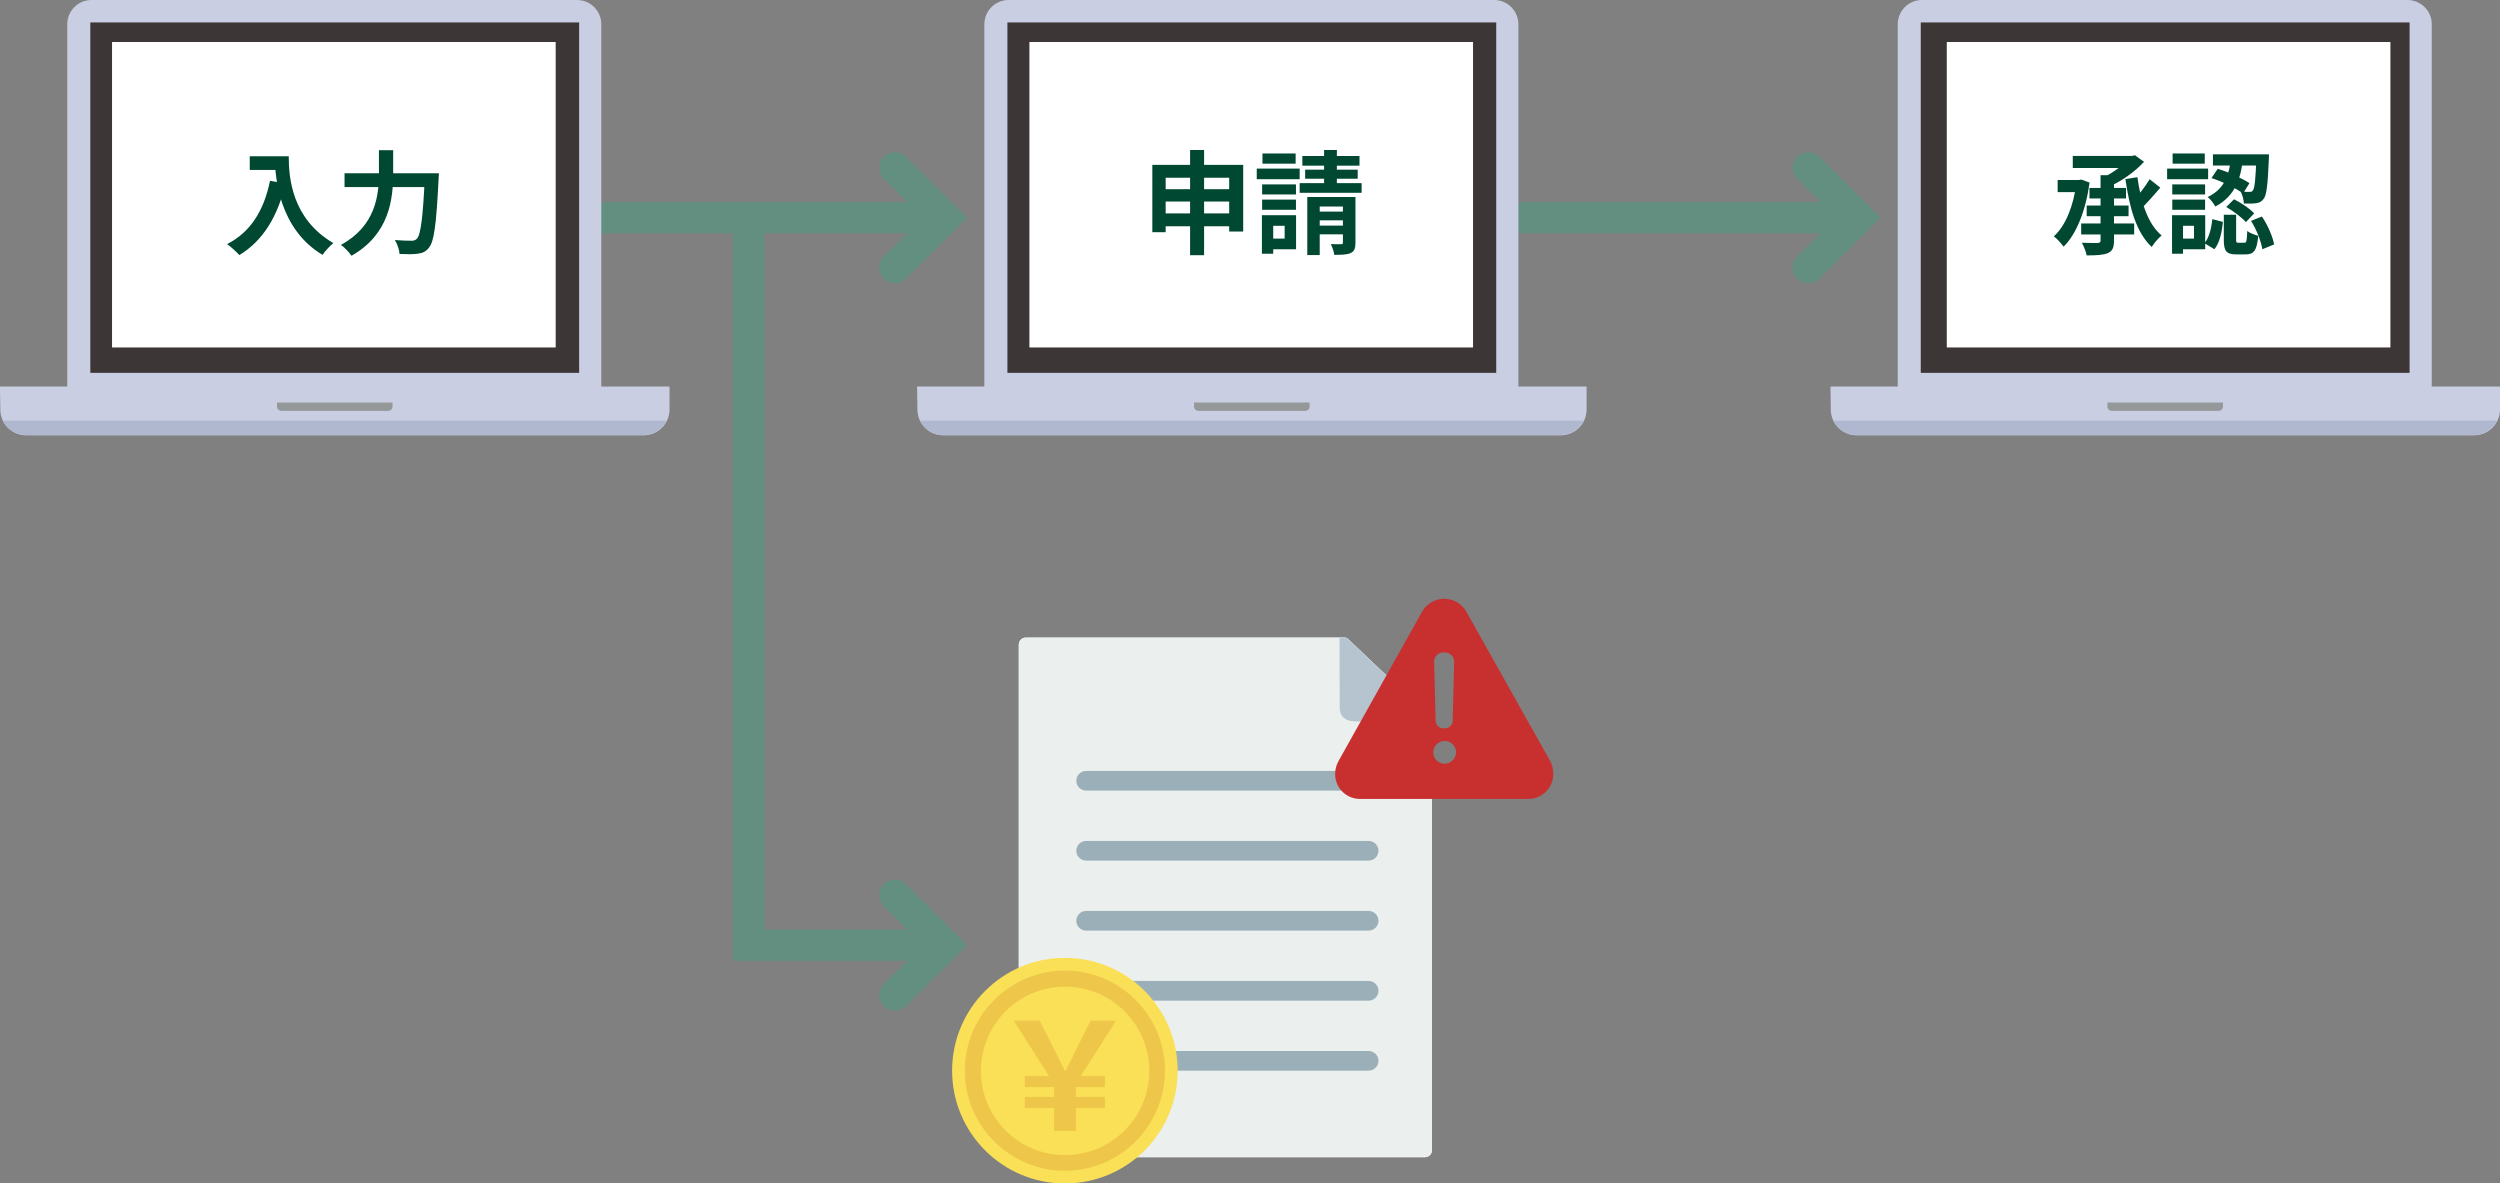 <svg width="357" height="169" viewBox="0 0 357 169" fill="none" xmlns="http://www.w3.org/2000/svg">
<rect x="0" y="0" width="357" height="169" fill="#808080" stroke="none"/>
<g clip-path="url(#clip0_68_540)">
<path d="M134.373 33.31H86.398C85.163 33.31 84.164 32.314 84.164 31.082C84.164 29.851 85.163 28.854 86.398 28.854H134.373C135.607 28.854 136.607 29.851 136.607 31.082C136.607 32.314 135.607 33.31 134.373 33.31Z" fill="#628F80"/>
<path d="M127.792 40.433C127.219 40.433 126.646 40.214 126.212 39.781C125.338 38.91 125.338 37.5 126.212 36.629L131.777 31.078L126.212 25.528C125.338 24.657 125.338 23.247 126.212 22.376C127.085 21.505 128.499 21.505 129.372 22.376L138.098 31.074L129.376 39.777C128.941 40.21 128.369 40.429 127.796 40.429L127.792 40.433Z" fill="#628F80"/>
<path d="M127.792 144.327C127.219 144.327 126.646 144.108 126.212 143.675C125.338 142.804 125.338 141.394 126.212 140.523L131.777 134.972L126.212 129.422C125.338 128.551 125.338 127.141 126.212 126.27C127.085 125.399 128.499 125.399 129.372 126.27L138.098 134.968L129.376 143.671C128.941 144.104 128.369 144.323 127.796 144.323L127.792 144.327Z" fill="#628F80"/>
<path d="M13.133 4.1165e-05H82.401C83.319 4.1165e-05 84.201 0.365 84.851 1.013C85.501 1.661 85.866 2.54 85.866 3.456V55.269H9.607V3.456C9.607 2.998 9.7 2.544 9.875 2.119C10.054 1.698 10.314 1.313 10.643 0.989C10.972 0.669 11.362 0.413 11.788 0.243C12.215 0.077 12.67 -0.008 13.133 4.1165e-05Z" fill="#C9CEE2"/>
<path d="M0 55.192H95.608V58.49C95.603 59.466 95.209 60.402 94.519 61.091C93.824 61.78 92.886 62.165 91.907 62.165H3.745C2.767 62.165 1.828 61.78 1.133 61.091C0.439 60.402 0.049 59.466 0.045 58.49L-0.004 55.192H0Z" fill="#C9CEE2"/>
<path d="M39.549 57.481H56.05V58.048C56.05 58.129 56.034 58.215 56.001 58.287C55.969 58.364 55.924 58.433 55.863 58.49C55.806 58.547 55.737 58.595 55.66 58.628C55.583 58.66 55.502 58.676 55.42 58.676H40.195C40.029 58.676 39.866 58.611 39.744 58.494C39.622 58.377 39.553 58.219 39.549 58.048V57.481Z" fill="#949899"/>
<path d="M0.394 60.058C0.695 60.678 1.162 61.204 1.747 61.569C2.332 61.938 3.01 62.132 3.701 62.128H91.862C92.553 62.128 93.231 61.934 93.816 61.569C94.401 61.204 94.868 60.678 95.169 60.058H0.394Z" fill="#B0B8CF"/>
<path d="M82.702 3.205H12.898V53.243H82.702V3.205Z" fill="#3D3636"/>
<path d="M79.35 6H16V49.617H79.35V6Z" fill="white"/>
<path d="M264.801 33.31H216.826C215.592 33.31 214.592 32.314 214.592 31.082C214.592 29.851 215.592 28.854 216.826 28.854H264.801C266.036 28.854 267.035 29.851 267.035 31.082C267.035 32.314 266.036 33.31 264.801 33.31Z" fill="#628F80"/>
<path d="M258.22 40.433C257.647 40.433 257.075 40.214 256.64 39.781C255.767 38.91 255.767 37.5 256.64 36.629L262.205 31.078L256.64 25.528C255.767 24.657 255.767 23.247 256.64 22.376C257.513 21.505 258.927 21.505 259.8 22.376L268.526 31.074L259.804 39.777C259.37 40.21 258.797 40.429 258.224 40.429L258.22 40.433Z" fill="#628F80"/>
<path d="M274.522 6.41819e-05H343.79C344.708 6.41819e-05 345.589 0.365 346.239 1.013C346.889 1.661 347.255 2.54 347.255 3.456V55.269H270.996V3.456C270.996 2.998 271.089 2.544 271.264 2.119C271.442 1.698 271.702 1.313 272.031 0.989C272.36 0.669 272.75 0.413 273.177 0.243C273.604 0.073 274.063 -0.008 274.522 6.41819e-05Z" fill="#C9CEE2"/>
<path d="M261.393 55.192H357V58.49C356.996 59.466 356.602 60.402 355.911 61.091C355.217 61.78 354.278 62.165 353.299 62.165H265.138C264.159 62.165 263.221 61.78 262.526 61.091C261.831 60.402 261.442 59.466 261.437 58.49L261.389 55.192H261.393Z" fill="#C9CEE2"/>
<path d="M300.938 57.481H317.438V58.048C317.438 58.129 317.422 58.215 317.389 58.287C317.357 58.364 317.312 58.433 317.251 58.49C317.194 58.547 317.125 58.595 317.048 58.628C316.971 58.66 316.89 58.676 316.808 58.676H301.583C301.417 58.676 301.254 58.611 301.132 58.494C301.011 58.377 300.942 58.219 300.938 58.048V57.481Z" fill="#949899"/>
<path d="M261.787 60.058C262.087 60.678 262.554 61.204 263.139 61.569C263.724 61.938 264.403 62.132 265.093 62.128H353.255C353.945 62.128 354.624 61.934 355.208 61.569C355.793 61.204 356.261 60.678 356.561 60.058H261.787Z" fill="#B0B8CF"/>
<path d="M344.091 3.205H274.286V53.243H344.091V3.205Z" fill="#3D3636"/>
<path d="M341.35 6H278V49.617H341.35V6Z" fill="white"/>
<path fill-rule="evenodd" clip-rule="evenodd" d="M145.482 129.88V164.24C145.482 164.791 145.933 165.244 146.486 165.244H203.486C204.039 165.244 204.49 164.791 204.49 164.24V103.039H194.31C193.331 103.039 191.296 103.177 191.296 100.961L191.275 91.047H146.486C145.933 91.047 145.482 91.497 145.482 92.048V129.884V129.88Z" fill="white"/>
<path fill-rule="evenodd" clip-rule="evenodd" d="M204.49 148.099V102.885C204.49 102.598 204.368 102.549 203.921 102.115L192.933 91.663C192.413 91.173 192.327 91.051 192.023 91.051H146.486C145.933 91.051 145.482 91.501 145.482 92.052V164.248C145.482 164.799 145.933 165.252 146.486 165.252H203.486C204.039 165.252 204.49 164.799 204.49 164.248V148.103V148.099Z" fill="#EBF0EE"/>
<path fill-rule="evenodd" clip-rule="evenodd" d="M191.292 100.961C191.292 103.177 193.327 103.039 194.306 103.039H204.486V102.885C204.486 102.598 204.364 102.549 203.917 102.115L192.929 91.663C192.409 91.173 192.324 91.051 192.019 91.051H191.268L191.288 100.965L191.292 100.961Z" fill="white"/>
<path fill-rule="evenodd" clip-rule="evenodd" d="M203.921 102.116L192.933 91.663C192.413 91.173 192.328 91.047 192.023 91.047H191.271L191.292 100.961C191.292 103.177 193.327 103.039 194.306 103.039H204.486V102.885C204.486 102.598 204.36 102.549 203.917 102.116H203.921Z" fill="#B5C4CF"/>
<path d="M195.435 112.9H155.106C154.326 112.9 153.696 112.268 153.696 111.494C153.696 110.721 154.33 110.089 155.106 110.089H195.435C196.215 110.089 196.845 110.721 196.845 111.494C196.845 112.268 196.211 112.9 195.435 112.9Z" fill="#9AAFB7"/>
<path d="M195.435 122.895H155.106C154.326 122.895 153.696 122.263 153.696 121.489C153.696 120.716 154.33 120.083 155.106 120.083H195.435C196.215 120.083 196.845 120.716 196.845 121.489C196.845 122.263 196.211 122.895 195.435 122.895Z" fill="#9AAFB7"/>
<path d="M195.435 132.894H155.106C154.326 132.894 153.696 132.262 153.696 131.488C153.696 130.714 154.33 130.082 155.106 130.082H195.435C196.215 130.082 196.845 130.714 196.845 131.488C196.845 132.262 196.211 132.894 195.435 132.894Z" fill="#9AAFB7"/>
<path d="M195.435 142.893H155.106C154.326 142.893 153.696 142.261 153.696 141.487C153.696 140.713 154.33 140.081 155.106 140.081H195.435C196.215 140.081 196.845 140.713 196.845 141.487C196.845 142.261 196.211 142.893 195.435 142.893Z" fill="#9AAFB7"/>
<path d="M195.435 152.892H155.106C154.326 152.892 153.696 152.26 153.696 151.486C153.696 150.712 154.33 150.08 155.106 150.08H195.435C196.215 150.08 196.845 150.712 196.845 151.486C196.845 152.26 196.211 152.892 195.435 152.892Z" fill="#9AAFB7"/>
<path d="M144.093 6.41819e-05H213.362C214.28 6.41819e-05 215.161 0.365 215.811 1.013C216.461 1.661 216.827 2.54 216.827 3.456V55.269H140.567V3.456C140.567 2.998 140.661 2.544 140.835 2.119C141.014 1.698 141.274 1.313 141.603 0.989C141.932 0.669 142.322 0.413 142.749 0.243C143.175 0.073 143.634 -0.008 144.093 6.41819e-05Z" fill="#C9CEE2"/>
<path d="M130.961 55.192H226.568V58.49C226.564 59.466 226.17 60.402 225.479 61.091C224.785 61.78 223.846 62.165 222.867 62.165H134.706C133.727 62.165 132.789 61.78 132.094 61.091C131.399 60.402 131.009 59.466 131.005 58.49L130.957 55.192H130.961Z" fill="#C9CEE2"/>
<path d="M170.51 57.481H187.01V58.048C187.01 58.129 186.994 58.215 186.962 58.287C186.929 58.364 186.884 58.433 186.823 58.49C186.767 58.547 186.698 58.595 186.62 58.628C186.543 58.66 186.462 58.676 186.381 58.676H171.156C170.989 58.676 170.827 58.611 170.705 58.494C170.583 58.377 170.514 58.219 170.51 58.048V57.481Z" fill="#949899"/>
<path d="M131.354 60.058C131.655 60.678 132.122 61.204 132.707 61.569C133.292 61.938 133.971 62.132 134.661 62.128H222.822C223.513 62.128 224.191 61.934 224.776 61.569C225.361 61.204 225.828 60.678 226.129 60.058H131.354Z" fill="#B0B8CF"/>
<path d="M213.662 3.205H143.858V53.243H213.662V3.205Z" fill="#3D3636"/>
<path d="M210.35 6H147V49.617H210.35V6Z" fill="white"/>
<path fill-rule="evenodd" clip-rule="evenodd" d="M152.067 136.783C143.171 136.783 135.961 143.995 135.961 152.892C135.961 161.788 143.171 169 152.067 169C160.964 169 168.174 161.788 168.174 152.892C168.174 143.995 160.964 136.783 152.067 136.783Z" fill="#F9E057"/>
<path fill-rule="evenodd" clip-rule="evenodd" d="M152.068 138.598C159.948 138.598 166.358 145.012 166.358 152.892C166.358 160.772 159.948 167.185 152.068 167.185C144.187 167.185 137.777 160.772 137.777 152.892C137.777 145.012 144.187 138.598 152.068 138.598Z" fill="#EEC74A"/>
<path fill-rule="evenodd" clip-rule="evenodd" d="M152.096 140.899C145.454 140.899 140.072 146.284 140.072 152.924C140.072 159.564 145.454 164.949 152.096 164.949C158.737 164.949 164.12 159.564 164.12 152.924C164.12 146.284 158.737 140.899 152.096 140.899Z" fill="#F9E057"/>
<path d="M150.516 161.497H153.64V158.211H157.791V156.631H153.64V155.245H157.791V153.665H154.326L159.375 145.749H155.74L153.814 149.59C153.067 151.15 152.786 151.765 152.165 152.92H152.059C151.483 151.769 151.202 151.214 150.41 149.59L148.464 145.749H144.764L149.793 153.665H146.348V155.245H150.52V156.631H146.348V158.211H150.52V161.497H150.516Z" fill="#EEC74A"/>
<path d="M194.347 114.083H218.11C220.064 114.168 221.717 112.657 221.803 110.709C221.807 110.607 221.807 110.502 221.803 110.401C221.803 109.765 221.636 109.141 221.319 108.59L209.413 87.381C208.442 85.626 206.232 84.99 204.478 85.959C203.876 86.291 203.381 86.781 203.052 87.381L191.182 108.606C190.857 109.153 190.678 109.769 190.662 110.401C190.577 112.349 192.092 113.998 194.046 114.083C194.147 114.087 194.253 114.087 194.355 114.083H194.347ZM206.228 104.008C205.607 104.064 205.054 103.606 205.002 102.983C204.993 102.906 204.998 102.829 205.002 102.752L204.794 94.539C204.766 93.806 205.339 93.194 206.07 93.166C206.123 93.166 206.176 93.166 206.224 93.166C206.976 93.126 207.614 93.701 207.654 94.446C207.654 94.483 207.654 94.515 207.654 94.552L207.447 102.748C207.52 103.367 207.073 103.926 206.452 103.999C206.375 104.008 206.297 104.008 206.22 103.999L206.228 104.008ZM206.228 109.06C205.331 109.023 204.632 108.266 204.668 107.366C204.705 106.471 205.465 105.774 206.366 105.81C207.244 105.847 207.934 106.568 207.93 107.443C207.898 108.351 207.146 109.072 206.232 109.06H206.228Z" fill="#C83030"/>
<path d="M131.362 137.201H104.686V31.082C104.686 29.851 105.685 28.854 106.92 28.854C108.155 28.854 109.154 29.851 109.154 31.082V132.748H131.362C132.597 132.748 133.597 133.745 133.597 134.976C133.597 136.208 132.597 137.205 131.362 137.205V137.201Z" fill="#628F80"/>
<path d="M35.664 22.312H40.192V24.264H35.664V22.312ZM39.248 22.312H41.232C41.232 25.352 41.664 31.24 47.6 34.712C47.152 35.064 46.384 35.912 46.048 36.392C39.952 32.728 39.248 25.576 39.248 22.312ZM38.56 25.816L40.768 26.216C39.648 30.968 37.52 34.408 34.176 36.424C33.824 36.008 32.928 35.208 32.432 34.856C35.776 33.16 37.696 30.056 38.56 25.816ZM49.2 24.744H61.456V26.712H49.2V24.744ZM60.672 24.744H62.672C62.672 24.744 62.656 25.4 62.624 25.672C62.304 32.072 61.984 34.504 61.264 35.352C60.8 35.96 60.336 36.136 59.632 36.232C59.024 36.328 58.032 36.312 57.056 36.264C57.024 35.704 56.752 34.84 56.384 34.28C57.408 34.36 58.352 34.376 58.784 34.376C59.104 34.376 59.296 34.312 59.52 34.104C60.08 33.56 60.4 31.032 60.672 25.128V24.744ZM54.112 21.448H56.144V24.744C56.144 28.376 55.632 33.448 50.192 36.52C49.888 36.056 49.168 35.304 48.688 34.968C53.664 32.264 54.112 27.832 54.112 24.744V21.448Z" fill="#004831"/>
<path d="M164.552 23.544H177.528V33.064H175.528V25.384H166.456V33.16H164.552V23.544ZM165.8 27.016H176.472V28.776H165.8V27.016ZM165.8 30.472H176.504V32.312H165.8V30.472ZM169.944 21.416H171.944V36.44H169.944V21.416ZM180.232 26.328H185.064V27.768H180.232V26.328ZM180.28 21.912H185.016V23.368H180.28V21.912ZM180.232 28.504H185.064V29.96H180.232V28.504ZM179.464 24.072H185.592V25.592H179.464V24.072ZM181.064 30.728H185.08V35.592H181.064V34.072H183.448V32.248H181.064V30.728ZM180.2 30.728H181.816V36.232H180.2V30.728ZM185.976 22.28H194.136V23.656H185.976V22.28ZM186.376 24.232H193.88V25.528H186.376V24.232ZM185.592 26.152H194.44V27.528H185.592V26.152ZM189.08 21.416H190.904V27.32H189.08V21.416ZM186.68 28.136H192.824V29.496H188.456V36.424H186.68V28.136ZM191.768 28.136H193.56V34.648C193.56 35.464 193.4 35.88 192.872 36.136C192.328 36.376 191.576 36.392 190.536 36.392C190.488 35.928 190.248 35.272 190.04 34.856C190.632 34.888 191.304 34.872 191.512 34.872C191.72 34.872 191.768 34.808 191.768 34.632V28.136ZM187.464 30.216H192.696V31.464H187.464V30.216ZM187.464 32.216H192.696V33.464H187.464V32.216Z" fill="#004831"/>
<path d="M299.96 25.016H301.88V34.376C301.88 35.368 301.656 35.848 300.984 36.152C300.312 36.424 299.336 36.472 297.976 36.472C297.88 35.944 297.56 35.16 297.288 34.664C298.232 34.712 299.272 34.696 299.56 34.696C299.848 34.68 299.96 34.6 299.96 34.344V25.016ZM295.992 22.264H304.632V23.992H295.992V22.264ZM303.976 22.264H304.472L304.872 22.168L306.168 23.112C304.952 24.424 303.16 25.752 301.368 26.568C301.128 26.2 300.6 25.656 300.296 25.352C301.752 24.696 303.304 23.496 303.976 22.632V22.264ZM298.376 26.84H303.592V28.344H298.376V26.84ZM293.832 25.704H297.256V27.432H293.832V25.704ZM297.976 29.352H303.96V30.872H297.976V29.352ZM297.192 31.912H304.76V33.48H297.192V31.912ZM306.968 25.592L308.488 26.792C307.576 27.88 306.472 29.128 305.624 29.928L304.424 28.888C305.24 28.056 306.344 26.664 306.968 25.592ZM305.224 25.304C305.688 28.76 306.696 31.992 308.68 33.624C308.232 33.992 307.576 34.728 307.272 35.272C305.08 33.24 304.088 29.704 303.512 25.576L305.224 25.304ZM296.52 25.704H296.872L297.208 25.64L298.392 26.072C297.832 30.168 296.472 33.48 294.68 35.224C294.376 34.792 293.704 34.04 293.288 33.752C294.968 32.232 296.104 29.4 296.52 26.104V25.704ZM318.568 22.696H320.296C319.992 25.304 319.288 27.944 316.344 29.496C316.136 29.064 315.64 28.44 315.256 28.136C317.848 26.904 318.328 24.696 318.568 22.696ZM315.8 25.432L316.696 24.104C318.28 24.584 320.152 25.464 321.224 26.152L320.312 27.624C319.272 26.872 317.368 25.928 315.8 25.432ZM322.216 22.04H324.008C324.008 22.04 324.008 22.52 323.992 22.744C323.832 26.392 323.672 27.896 323.24 28.408C322.936 28.808 322.632 28.952 322.168 29.016C321.784 29.08 321.128 29.08 320.424 29.064C320.408 28.536 320.216 27.816 319.96 27.352C320.504 27.4 320.984 27.4 321.224 27.4C321.432 27.416 321.576 27.368 321.704 27.208C321.96 26.904 322.104 25.688 322.216 22.328V22.04ZM317.56 30.664H319.32V34.168C319.32 34.616 319.352 34.664 319.656 34.664C319.8 34.664 320.328 34.664 320.488 34.664C320.792 34.664 320.856 34.472 320.904 32.984C321.24 33.272 321.992 33.544 322.472 33.672C322.296 35.784 321.832 36.328 320.68 36.328C320.392 36.328 319.656 36.328 319.352 36.328C317.864 36.328 317.56 35.8 317.56 34.2V30.664ZM315.928 31.288L317.432 31.688C317.288 33.128 316.984 34.648 316.216 35.592L314.808 34.728C315.464 33.928 315.784 32.6 315.928 31.288ZM317.912 29.56L319.016 28.456C320.04 28.968 321.304 29.8 321.896 30.472L320.712 31.72C320.152 31.064 318.936 30.152 317.912 29.56ZM321.448 31.544L323 30.92C323.832 32.136 324.536 33.768 324.744 34.904L323.064 35.592C322.888 34.472 322.232 32.776 321.448 31.544ZM316.008 22.04H323.032V23.64H316.008V22.04ZM310.2 26.328H314.888V27.768H310.2V26.328ZM310.248 21.912H314.84V23.368H310.248V21.912ZM310.2 28.504H314.888V29.96H310.2V28.504ZM309.464 24.072H315.32V25.592H309.464V24.072ZM311.032 30.728H314.904V35.592H311.032V34.072H313.304V32.248H311.032V30.728ZM310.168 30.728H311.736V36.232H310.168V30.728Z" fill="#004831"/>
</g>
<defs>
<clipPath id="clip0_68_540">
<rect width="357" height="169" fill="white"/>
</clipPath>
</defs>
</svg>
